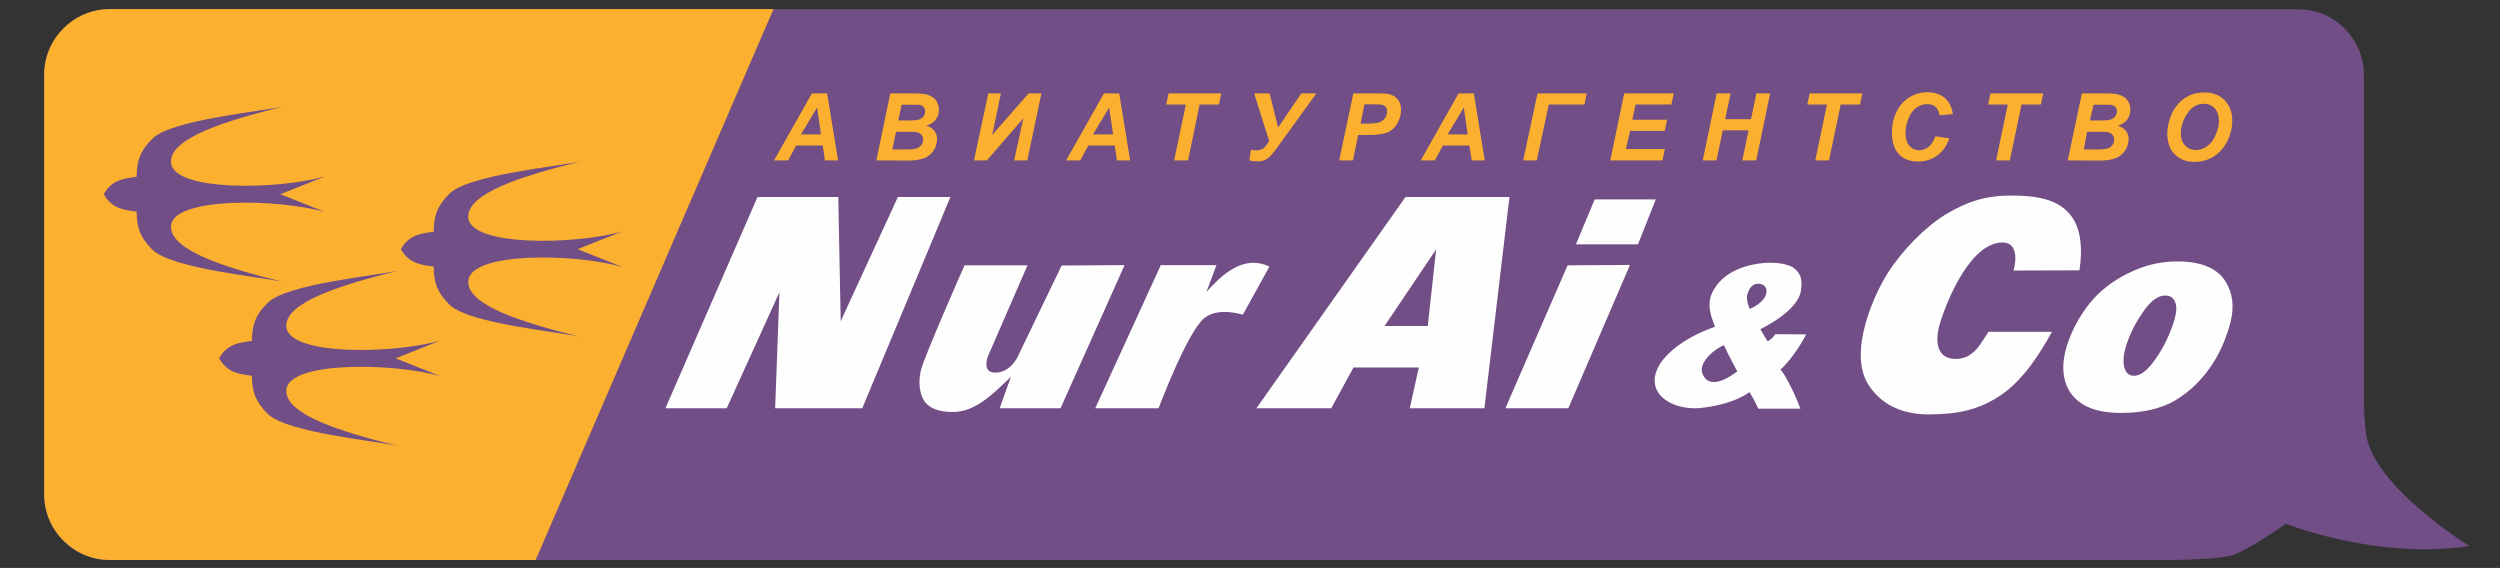 <?xml version="1.0" encoding="utf-8"?>
<!-- Generator: Adobe Illustrator 23.0.6, SVG Export Plug-In . SVG Version: 6.00 Build 0)  -->
<svg version="1.1" id="Слой_1" xmlns="http://www.w3.org/2000/svg" xmlns:xlink="http://www.w3.org/1999/xlink" x="0px" y="0px"
	 viewBox="0 0 1346.5 305.9" style="enable-background:new 0 0 1346.5 305.9;" xml:space="preserve">
<rect x="0" y="0" width="1346.5" height="305.9" fill="#333333" stroke="none"/>
<style type="text/css">
	.st0{fill-rule:evenodd;clip-rule:evenodd;fill:#714E85;}
	.st1{fill-rule:evenodd;clip-rule:evenodd;fill:#FBB12F;}
	.st2{fill-rule:evenodd;clip-rule:evenodd;fill:#FEFEFE;}
</style>
<g id="Слой_x0020_1">
	<path class="st0" d="M1274.5,234.5c-0.9-5.4-1.2-14.5-1.4-19.3h0.1V40.3c0-19.4-15.9-35.3-35.3-35.3H59.1
		c-19.4,0-35.3,15.9-35.3,35.3v226.1c0,19.4,15.9,35.3,35.3,35.3h944.5h162.1h6.1v-0.1c9.2-0.2,26.1-0.8,31.3-2.8
		c10.7-4.2,28-16.7,28-16.7s49.3,19.6,98.9,12C1330.1,294.2,1279,262.6,1274.5,234.5L1274.5,234.5z"/>
	<path class="st1" d="M416.6,4.9H59.1c-19.4,0-35.3,15.9-35.3,35.3v226.1c0,19.4,15.9,35.3,35.3,35.3h229.4L416.6,4.9L416.6,4.9
		L416.6,4.9z"/>
	<path class="st0" d="M237.2,202.6l-24.1-9.6l24.1-9.6c-24.9,7.3-82.6,8.4-83-7.8c-0.2-12.6,27.8-21.8,61.1-30
		c-11.5,2.8-60.4,7.1-71,17.4c-6.8,6.5-8.6,12.4-8.6,20.6c-5.9,0.9-13.2,1.2-17.7,9.4c4.6,8.2,11.8,8.5,17.7,9.4
		c0,8.2,1.8,14,8.6,20.6c10.7,10.3,59.5,14.5,71,17.4c-33.3-8.1-61.3-17.4-61.1-30C154.5,194.2,212.3,195.4,237.2,202.6L237.2,202.6
		L237.2,202.6z"/>
	<path class="st0" d="M175.1,114.2l-24.1-9.6l24.1-9.6c-24.9,7.2-82.6,8.4-83-7.8c-0.3-12.6,27.8-21.8,61.1-30
		c-11.6,2.8-60.4,7.1-71,17.4c-6.8,6.6-8.6,12.4-8.6,20.6c-5.9,0.9-13.2,1.2-17.7,9.4c4.5,8.2,11.8,8.5,17.7,9.4
		c0,8.2,1.8,14,8.6,20.6c10.7,10.3,59.5,14.6,71,17.4c-33.3-8.1-61.3-17.4-61.1-30C92.5,105.8,150.2,107,175.1,114.2z"/>
	<path class="st0" d="M335.2,143.8l-24.1-9.6l24.1-9.6c-24.9,7.3-82.7,8.4-83-7.8c-0.2-12.6,27.8-21.8,61.1-30
		c-11.6,2.8-60.4,7.1-71.1,17.4c-6.8,6.6-8.6,12.4-8.6,20.6c-5.9,0.9-13.1,1.2-17.7,9.4c4.6,8.2,11.8,8.5,17.7,9.4
		c0,8.2,1.8,14,8.6,20.6c10.7,10.3,59.5,14.5,71.1,17.4c-33.3-8.1-61.3-17.4-61.1-29.9C252.5,135.3,310.3,136.5,335.2,143.8
		L335.2,143.8L335.2,143.8z"/>
	<polygon class="st2" points="511.9,106.1 464.4,219.9 417.5,219.9 419.8,157.4 391.4,219.9 358.4,219.9 408,106.1 451.5,106.1 
		452.8,173 483.6,106.1 	"/>
	<path class="st2" d="M605.7,142.8l-34.5,77.1h-32.8l6.1-17c-10.3,10.1-19.7,19-31.2,19c-7.6,0-12.7-1.9-15.4-5.8
		c-2.7-3.8-3.4-10.7-1.9-16.7c1.9-7.7,23.5-56.5,23.5-56.5h33.9l-21.3,49c0,0-3.5,8.7,3.8,8.8c8.2,0.1,12.1-8.3,12.1-8.3l23.8-49.4
		L605.7,142.8L605.7,142.8L605.7,142.8z"/>
	<path class="st2" d="M683.7,143.6l-14.3,25.9c-2.3-0.6-13.6-3.9-20.7,1.8c-9.2,7.3-24.7,48.6-24.7,48.6h-34.1l35.3-77.1h30
		l-5.4,14.4C656.5,149.9,668.8,136.4,683.7,143.6L683.7,143.6L683.7,143.6z"/>
	<path class="st2" d="M769,175.6l4.5-41.3l-27.8,41.3H769L769,175.6z M799.5,219.9h-40.2l4.9-22h-35.2l-12,22h-40.3l80.3-113.8h56
		L799.5,219.9L799.5,219.9L799.5,219.9z"/>
	<path class="st2" d="M891.8,107.4l-9.6,24.2h-33.4l10.1-24.2H891.8z M877.9,142.7l-33.2,77.2h-33.9l33.5-77L877.9,142.7
		L877.9,142.7L877.9,142.7z"/>
	<path class="st2" d="M942.4,166.4c4.1-1.7,9.7-5.6,9-10.4c-0.4-2.9-4.4-4-6.8-2.6c-2,1.1-2.9,3.2-3.5,5.2
		C940.6,160.5,941,163,942.4,166.4L942.4,166.4z M935.7,200c0,0-5.2-9.5-7.2-14.1c-7.3,3.3-13.5,10.3-11.6,15.2
		C921,212.2,935.7,200,935.7,200L935.7,200z M972.8,180.1c-4,7.8-10,15.7-13.8,18.9c0.6,0.6,5.5,7.4,10.7,21.1H947
		c-1.8-4.2-4.7-8.9-4.7-8.9c-9.2,6.6-24.4,8.7-29.4,8.7c-10.8,0-21.8-5.3-21.7-15.1c0.1-11.7,16-23.2,32.5-28.8
		c-0.9-3-5.4-11.1-1.1-19.2c2.9-5.4,9.3-12.5,24.4-14.8c7.4-1.1,16.1-0.4,19.8,2.9c3.7,3.3,3.8,6.5,3.2,11.5
		c-1.4,10.9-20.3,20.1-21.9,20.9l3.9,6.5c2-0.8,3.2-2.4,4.1-3.8L972.8,180.1L972.8,180.1z"/>
	<path class="st2" d="M1120,145.6l-35.5,0.1c0,0,5-16.6-7.7-15c-18,2.3-30.3,37.3-32.3,44.7c-5.2,20.7,10.8,19.2,15.7,16.2
		c4.9-3,6.1-5.8,10.8-12.9h34.2c-6.5,11.8-15.6,26.1-27.5,34.1c-11.9,8-23.3,10.4-39,10.4c-16.4,0-27-7-32.8-16.7
		c-10.3-17.5,3.5-48,11-59.7c7.5-11.6,19.6-24.4,31.2-31.4c11.3-6.8,21.4-10.1,35.2-10.1c14.3,0,24.6,2.3,31,9.5
		C1120.9,121.9,1121.8,133.8,1120,145.6L1120,145.6L1120,145.6z"/>
	<path class="st2" d="M1148.2,202.3c3.6,0.7,7.5-1.8,11.7-7.5c4.3-5.7,7.7-12.2,10.3-19.6c1.9-5.4,2.4-9.3,1.6-11.7
		c-0.8-2.5-2.2-3.9-4.2-4.2c-4.1-0.8-8.2,1.7-12.4,7.4c-4.2,5.7-7.4,11.7-9.6,18.1c-1.6,4.6-2.2,8.6-1.7,11.9
		C1144.5,200,1145.9,201.8,1148.2,202.3L1148.2,202.3L1148.2,202.3z M1172.9,140.8c14.1,0,22,4.6,25.9,11c3.9,6.4,4.6,13.7,2.5,21.9
		c-1.5,6-4.9,15.4-10.2,23.2c-4.8,7.1-11.3,13.9-19.6,18.8c-8.2,4.8-18.3,6.7-29.1,6.7c-13.8,0-22.3-3.9-27.1-10.7
		c-4.8-6.8-5-16.2-2.1-25.4c2.4-7.6,6.2-15.2,12.1-22.7c5.9-7.4,13.3-12.7,21.3-16.6C1154.4,143.2,1162.6,140.8,1172.9,140.8
		L1172.9,140.8z"/>
	<path class="st1" d="M442.2,72.4l-2.1-14.5l-8.7,14.5H442.2z M443.1,78.4h-14.3l-4.3,8h-7.6l20.4-36.1h8.2l5.9,36.1h-7.1
		L443.1,78.4z"/>
	<path class="st1" d="M483.8,64.9h5.7c2.5,0,4.3-0.2,5.5-0.5c1.1-0.4,2-1,2.5-1.8c0.5-0.8,0.8-1.7,0.8-2.6c0-0.9-0.3-1.7-0.8-2.3
		c-0.5-0.6-1.3-1-2.2-1.2c-0.5-0.1-1.8-0.1-3.9-0.1h-5.8C485.6,56.3,483.8,64.9,483.8,64.9z M480.6,80.5h7.2c3,0,5-0.2,6-0.6
		c1-0.4,1.8-1,2.5-1.9c0.6-0.9,0.9-1.8,0.9-2.8c0-1.2-0.4-2.2-1.3-3c-0.9-0.8-2.3-1.2-4.4-1.2h-8.9L480.6,80.5
		C480.6,80.5,480.6,80.5,480.6,80.5z M472,86.4l7.5-36.1h12.3c2.7,0,4.5,0.1,5.6,0.3c1.7,0.2,3.3,0.7,4.5,1.5c1.2,0.7,2.2,1.7,2.8,3
		c0.7,1.2,1,2.6,1,4.1c0,2-0.6,3.7-1.7,5.2c-1.1,1.5-2.8,2.6-5.1,3.3c1.9,0.5,3.3,1.4,4.3,2.7c1,1.3,1.5,2.8,1.5,4.4
		c0,2.2-0.6,4.2-1.8,6.2c-1.2,1.9-3,3.3-5.1,4.2c-2.2,0.8-5.1,1.3-8.9,1.3L472,86.4L472,86.4L472,86.4z"/>
	<polygon class="st1" points="532.3,50.3 539.1,50.3 534.4,72.7 554,50.3 560.9,50.3 553.3,86.4 546.2,86.4 551.2,63.7 531.5,86.4 
		524.6,86.4 	"/>
	<path class="st1" d="M599.5,72.4l-2.1-14.5l-8.7,14.5H599.5z M600.4,78.4h-14.2l-4.4,8h-7.6l20.4-36.1h8.2l5.9,36.1h-7.1
		L600.4,78.4L600.4,78.4z"/>
	<polygon class="st1" points="639.9,86.4 632.4,86.4 638.7,56.3 628.1,56.3 629.4,50.3 657.8,50.3 656.5,56.3 646.1,56.3 	"/>
	<path class="st1" d="M675.5,50.3h8.3l4.6,18.4l12.5-18.4h8.1l-22,30.4c-1.9,2.5-3.5,4.2-4.8,5c-1.3,0.8-2.9,1.2-4.6,1.2
		c-2,0-3.5-0.2-4.7-0.5l0.9-5.7c1.1,0.2,2.1,0.3,2.8,0.3c0.9,0,2-0.2,3-0.6c1.1-0.4,2.4-1.8,4-4.4L675.5,50.3L675.5,50.3L675.5,50.3
		z"/>
	<path class="st1" d="M732.8,66.6h2.2c3.9,0,6.6-0.2,7.9-0.7c1.3-0.5,2.3-1.3,3.1-2.3c0.7-1.1,1.1-2.3,1.1-3.6
		c0-0.9-0.2-1.6-0.6-2.2c-0.4-0.6-0.9-1-1.6-1.2c-0.7-0.3-2.3-0.4-4.7-0.4h-5.3L732.8,66.6L732.8,66.6z M728.7,86.4h-7.4l7.6-36.1
		h14.6c2.6,0,4.7,0.3,6.2,0.9c1.5,0.6,2.7,1.6,3.6,3c0.9,1.4,1.3,3.1,1.3,5.1c0,1.8-0.4,3.6-1.1,5.3c-0.7,1.7-1.6,3.1-2.6,4.2
		c-1,1-2.1,1.8-3.3,2.4c-1.2,0.5-2.8,0.9-4.8,1.2c-1.2,0.2-3.4,0.3-6.5,0.3h-4.8L728.7,86.4L728.7,86.4L728.7,86.4z"/>
	<path class="st1" d="M790.5,72.4l-2.1-14.5l-8.7,14.5H790.5L790.5,72.4z M791.4,78.4h-14.3l-4.3,8h-7.6l20.4-36.1h8.2l5.9,36.1h-7
		L791.4,78.4L791.4,78.4z"/>
	<polygon class="st1" points="828.1,50.3 854.6,50.3 853.4,56.3 834.2,56.3 827.7,86.4 820.4,86.4 	"/>
	<polygon class="st1" points="867.3,86.4 874.8,50.3 901.5,50.3 900.2,56.3 880.9,56.3 879.2,64.5 897.9,64.5 896.6,70.5 878,70.5 
		875.7,80.3 896.7,80.3 895.4,86.4 	"/>
	<polygon class="st1" points="941.8,70.2 927.9,70.2 924.5,86.4 917.1,86.4 924.6,50.3 932.1,50.3 929.2,64.2 943.1,64.2 946,50.3 
		953.4,50.3 945.9,86.4 938.4,86.4 	"/>
	<polygon class="st1" points="985.1,86.4 977.7,86.4 984,56.3 973.4,56.3 974.7,50.3 1003.1,50.3 1001.8,56.3 991.4,56.3 	"/>
	<path class="st1" d="M1042.4,73.4l7.5,1.1c-1.4,4.1-3.6,7.2-6.6,9.3c-2.9,2.1-6.4,3.2-10.2,3.2c-4.4,0-7.9-1.3-10.4-4
		c-2.5-2.7-3.7-6.5-3.7-11.6c0-4.1,0.8-7.8,2.5-11.2c1.6-3.4,4-6,6.9-7.8c3-1.8,6.2-2.7,9.6-2.7c3.9,0,7.1,1,9.5,3.1
		c2.4,2.1,3.8,5,4.3,8.6l-7.1,0.7c-0.4-2.1-1.2-3.6-2.3-4.6c-1.1-1-2.6-1.4-4.5-1.4c-2,0-4,0.6-5.7,1.9c-1.8,1.2-3.2,3.2-4.3,5.9
		c-1.1,2.6-1.6,5.3-1.6,7.9c0,2.9,0.7,5.1,2.1,6.7c1.4,1.6,3.1,2.4,5.2,2.4c1.9,0,3.6-0.6,5.3-1.9
		C1040.4,77.7,1041.6,75.8,1042.4,73.4L1042.4,73.4L1042.4,73.4z"/>
	<polygon class="st1" points="1082.5,86.4 1075.1,86.4 1081.4,56.3 1070.8,56.3 1072.1,50.3 1100.5,50.3 1099.2,56.3 1088.8,56.3 	
		"/>
	<path class="st1" d="M1125.6,64.9h5.7c2.5,0,4.4-0.2,5.5-0.5c1.1-0.4,2-1,2.5-1.8c0.6-0.8,0.9-1.7,0.9-2.6c0-0.9-0.3-1.7-0.8-2.3
		c-0.5-0.6-1.3-1-2.2-1.2c-0.6-0.1-1.9-0.1-3.9-0.1h-5.7L1125.6,64.9L1125.6,64.9L1125.6,64.9z M1122.3,80.5h7.1c3,0,5-0.2,6-0.6
		c1-0.4,1.8-1,2.4-1.9c0.7-0.9,0.9-1.8,0.9-2.8c0-1.2-0.4-2.2-1.3-3c-0.9-0.8-2.4-1.2-4.5-1.2h-8.8L1122.3,80.5L1122.3,80.5
		L1122.3,80.5z M1113.7,86.4l7.6-36.1h12.3c2.7,0,4.6,0.1,5.6,0.3c1.8,0.2,3.3,0.7,4.5,1.5c1.2,0.7,2.2,1.7,2.8,3
		c0.6,1.2,0.9,2.6,0.9,4.1c0,2-0.6,3.7-1.7,5.2c-1.1,1.5-2.8,2.6-5.1,3.3c1.9,0.5,3.3,1.4,4.3,2.7c1.1,1.3,1.6,2.8,1.6,4.4
		c0,2.2-0.6,4.2-1.9,6.2c-1.2,1.9-2.9,3.3-5.1,4.2c-2.1,0.8-5.1,1.3-8.9,1.3L1113.7,86.4L1113.7,86.4L1113.7,86.4z"/>
	<path class="st1" d="M1174.6,72.1c0,2.5,0.7,4.6,2.3,6.2c1.5,1.7,3.5,2.5,6,2.5c2,0,3.9-0.7,5.8-2c1.9-1.3,3.4-3.3,4.6-6
		c1.2-2.7,1.8-5.3,1.8-7.8c0-2.8-0.8-5.1-2.3-6.7c-1.5-1.6-3.5-2.4-5.8-2.4c-3.6,0-6.6,1.7-8.8,5.1
		C1175.8,64.3,1174.6,68.1,1174.6,72.1L1174.6,72.1L1174.6,72.1z M1167.3,72.2c0-2.1,0.3-4.4,0.9-6.7c0.9-3.2,2.1-5.9,3.9-8.2
		c1.7-2.3,3.8-4.2,6.4-5.5c2.6-1.4,5.6-2,8.9-2c4.4,0,8,1.4,10.8,4.2c2.7,2.8,4.1,6.4,4.1,11c0,3.8-0.9,7.5-2.7,11.1
		c-1.8,3.5-4.2,6.3-7.3,8.2c-3.1,1.9-6.5,2.9-10.4,2.9c-3.3,0-6.2-0.8-8.4-2.3c-2.3-1.5-3.9-3.4-4.9-5.7
		C1167.8,76.8,1167.3,74.5,1167.3,72.2L1167.3,72.2L1167.3,72.2z"/>
</g>
</svg>
